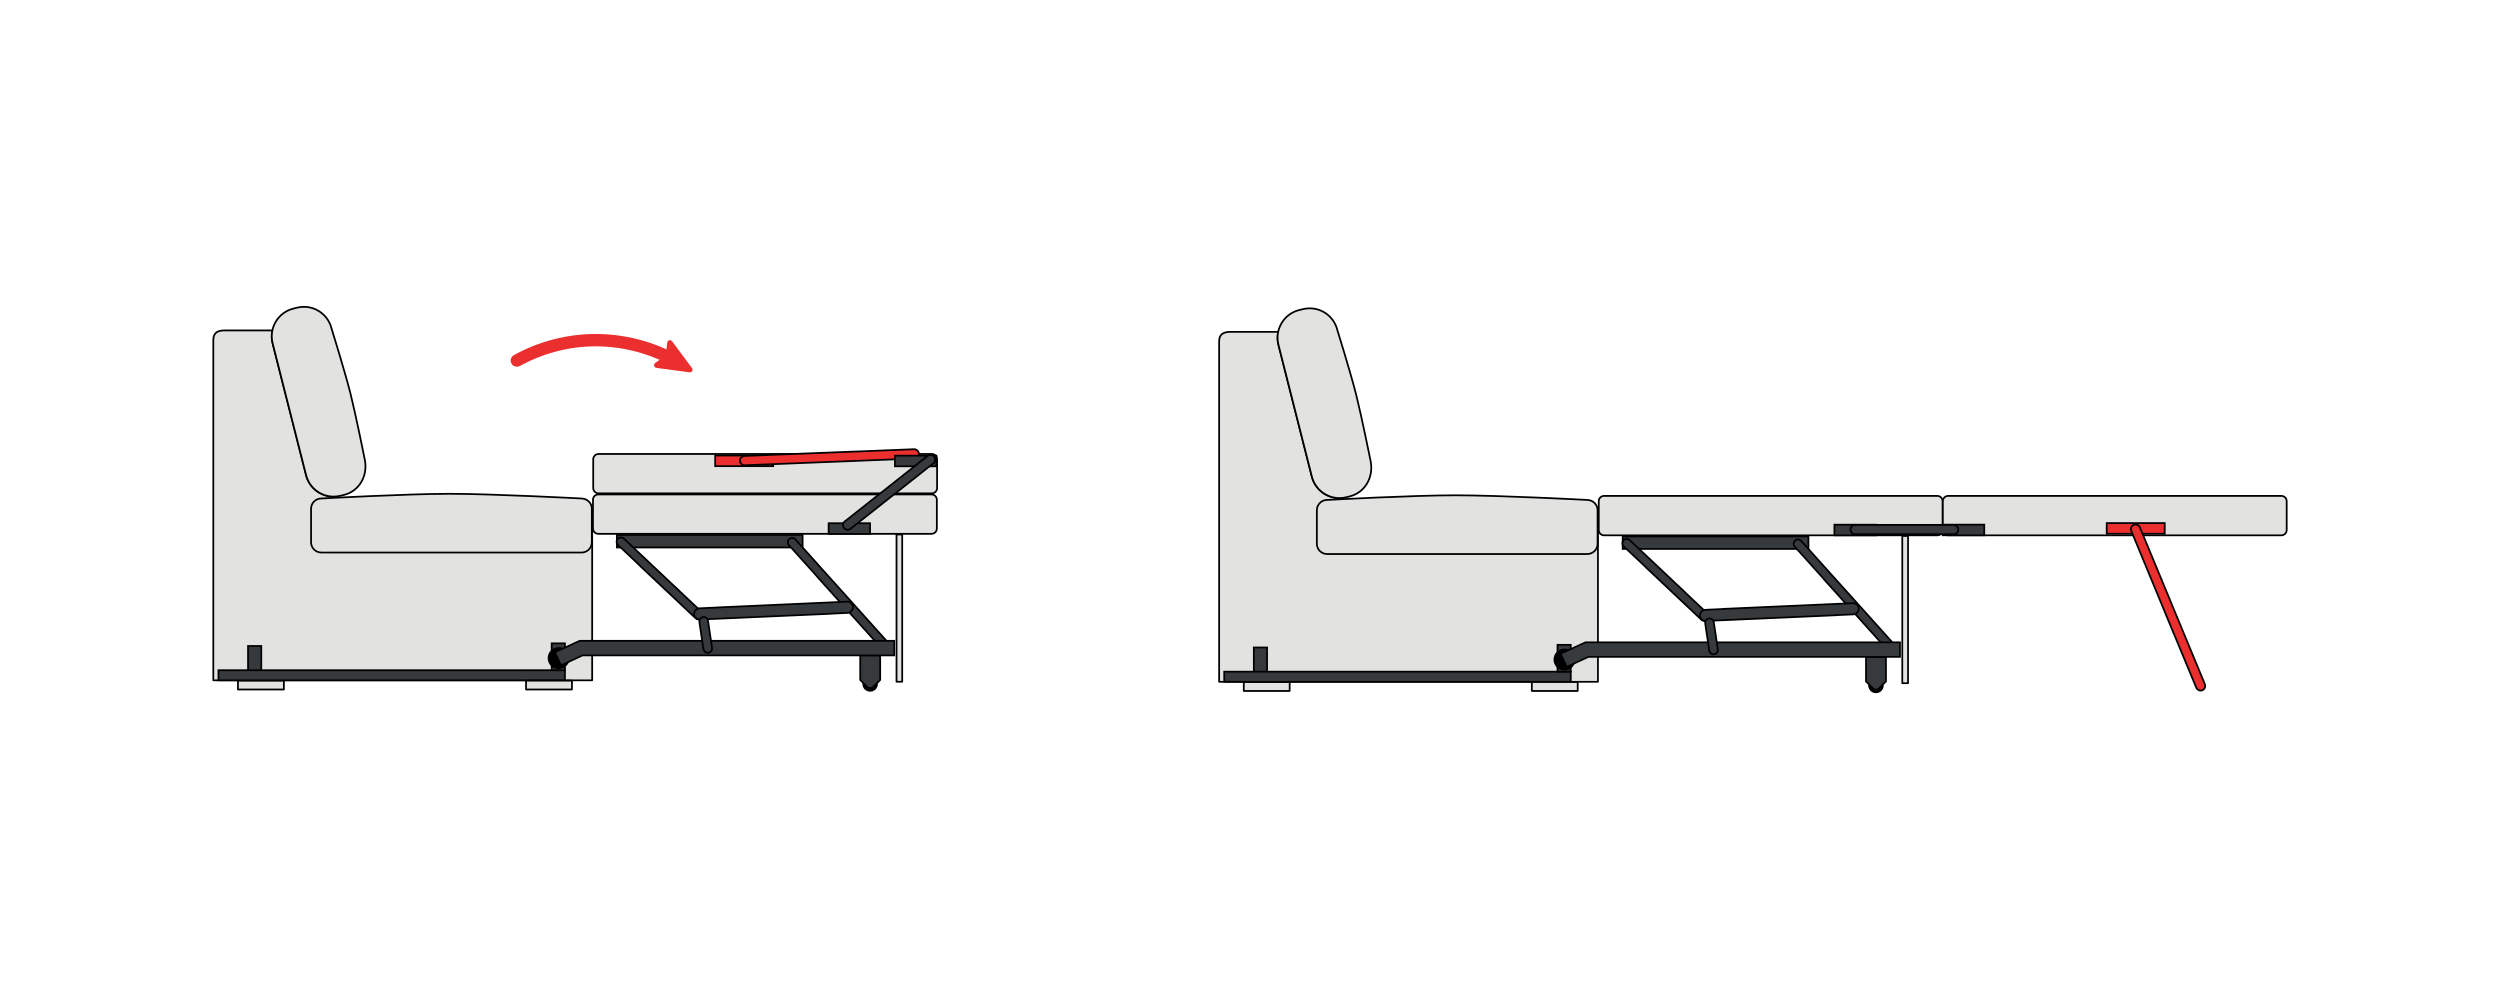 <?xml version="1.0" encoding="utf-8"?>
<!-- Generator: Adobe Illustrator 16.0.0, SVG Export Plug-In . SVG Version: 6.00 Build 0)  -->
<!DOCTYPE svg PUBLIC "-//W3C//DTD SVG 1.1//EN" "http://www.w3.org/Graphics/SVG/1.1/DTD/svg11.dtd">
<svg version="1.1"
	 id="svg2" xmlns:cc="http://creativecommons.org/ns#" xmlns:rdf="http://www.w3.org/1999/02/22-rdf-syntax-ns#" xmlns:inkscape="http://www.inkscape.org/namespaces/inkscape" xmlns:dc="http://purl.org/dc/elements/1.1/" xmlns:svg="http://www.w3.org/2000/svg" xmlns:sodipodi="http://sodipodi.sourceforge.net/DTD/sodipodi-0.dtd" inkscape:version="0.48.5 r10040" sodipodi:docname="FINAL IZOMETRIA_1.svg"
	 xmlns="http://www.w3.org/2000/svg" xmlns:xlink="http://www.w3.org/1999/xlink" x="0px" y="0px" width="1417.323px"
	 height="566.93px" viewBox="3214.131 1708.429 1417.323 566.93" enable-background="new 3214.131 1708.429 1417.323 566.93"
	 xml:space="preserve">
<g>
	<g>
		<path fill="#E2E2E0" d="M3911.217,1896.574c-6.148,0.255-5.836,4.023-5.922,5.894v192.504h214.758v-85.003v-10.711h-142.785
			l-2.408-8.472c-7.734,0.623-15.045-4.392-17.029-12.184l-18.928-74.689c-0.652-2.493-0.625-4.987-0.143-7.339H3911.217
			L3911.217,1896.574z"/>
		<path d="M4120.053,2095.472h-214.758c-0.276,0-0.5-0.224-0.5-0.5v-192.504l0.014-0.401c0.061-2.004,0.173-5.734,6.388-5.992
			h27.563c0.15,0,0.293,0.067,0.388,0.184c0.095,0.117,0.133,0.27,0.103,0.417c-0.503,2.451-0.457,4.844,0.136,7.111l18.929,74.693
			c1.882,7.387,8.841,12.423,16.505,11.809c0.253-0.024,0.456,0.134,0.521,0.361l2.306,8.108h142.407c0.276,0,0.5,0.224,0.5,0.5
			v95.714C4120.553,2095.248,4120.33,2095.472,4120.053,2095.472z M3905.795,2094.472h213.758v-94.714h-142.285
			c-0.224,0-0.42-0.148-0.48-0.363l-2.298-8.082c-7.996,0.45-15.177-4.861-17.144-12.587l-18.928-74.689
			c-0.583-2.229-0.671-4.568-0.261-6.962h-26.94c-5.264,0.219-5.351,3.109-5.408,5.022l-0.015,0.394L3905.795,2094.472z"/>
	</g>
	<g>
		<path fill="#E2E2E0" d="M3966.5,1991.863c0,0,47.973-2.635,72.598-2.635c24.596-0.028,74.949,2.635,74.949,2.635
			c3.23,0.142,5.809,2.607,5.809,5.837v19.013c0,3.202-2.578,5.809-5.809,5.809H3966.5c-3.201,0-5.809-2.606-5.809-5.809v-19.013
			C3960.692,1994.47,3963.299,1991.863,3966.5,1991.863L3966.5,1991.863z"/>
		<path d="M4114.047,2023.021H3966.5c-3.479,0-6.309-2.83-6.309-6.309v-19.013c0-3.494,2.83-6.337,6.309-6.337
			c0.452-0.025,48.24-2.635,72.598-2.635h0.392c24.464,0,74.086,2.609,74.584,2.636c3.579,0.156,6.282,2.881,6.282,6.336v19.013
			C4120.356,2020.191,4117.526,2023.021,4114.047,2023.021z M4039.49,1989.728h-0.391c-24.331,0-72.092,2.607-72.571,2.634
			c-2.954,0.001-5.336,2.396-5.336,5.338v19.013c0,2.927,2.382,5.309,5.309,5.309h147.547c2.927,0,5.309-2.382,5.309-5.309v-19.013
			c0-2.909-2.292-5.204-5.33-5.338C4113.523,1992.335,4063.927,1989.728,4039.49,1989.728z"/>
	</g>
	<g>
		<rect x="3919.266" y="2095.114" fill="#E2E2E0" width="26.012" height="5.043"/>
		<path d="M3945.278,2100.656h-26.012c-0.276,0-0.5-0.224-0.5-0.5v-5.043c0-0.276,0.224-0.5,0.5-0.5h26.012
			c0.276,0,0.5,0.224,0.5,0.5v5.043C3945.778,2100.433,3945.554,2100.656,3945.278,2100.656z M3919.766,2099.656h25.012v-4.043
			h-25.012V2099.656z"/>
	</g>
	<g>
		<path fill="#E2E2E0" d="M3950.633,1884.221l1.982-0.481c8.699-2.21,17.484,3.003,19.666,11.702c0,0,7.65,24.537,10.768,37.032
			c3.117,12.468,8.189,37.656,8.189,37.656c1.615,8.813-3.031,17.454-11.73,19.664l-1.984,0.511
			c-8.699,2.21-17.455-3.032-19.666-11.73l-18.928-74.689C3936.719,1895.214,3941.934,1886.431,3950.633,1884.221L3950.633,1884.221
			z"/>
		<path d="M3973.507,1991.311c-7.612,0-14.246-5.187-16.134-12.613l-18.928-74.689c-1.103-4.324-0.458-8.812,1.814-12.634
			c2.274-3.824,5.915-6.536,10.25-7.638l1.987-0.483c1.36-0.345,2.759-0.521,4.151-0.521c7.631,0,14.259,5.176,16.118,12.587
			c0.068,0.219,7.683,24.667,10.768,37.033c3.084,12.336,8.144,37.427,8.194,37.679c1.716,9.358-3.486,18.06-12.098,20.247
			l-1.982,0.511C3976.287,1991.135,3974.894,1991.311,3973.507,1991.311z M3956.649,1883.733c-1.31,0-2.625,0.165-3.91,0.491
			l-1.987,0.483c-4.071,1.034-7.493,3.584-9.631,7.179c-2.137,3.592-2.742,7.81-1.706,11.875l18.928,74.69
			c1.775,6.982,8.011,11.859,15.165,11.859c1.304,0,2.613-0.165,3.894-0.49l1.982-0.511c8.097-2.057,12.981-10.264,11.363-19.09
			c-0.049-0.243-5.104-25.311-8.183-37.625c-3.078-12.338-10.683-36.759-10.76-37.005
			C3970.05,1888.597,3963.821,1883.733,3956.649,1883.733z"/>
	</g>
	<g>
		<rect x="3924.961" y="2075.506" fill="#373A3C" width="7.508" height="15.244"/>
		<path d="M3932.969,2091.25h-8.508v-16.244h8.508V2091.25z M3925.461,2090.25h6.508v-14.244h-6.508V2090.25z"/>
	</g>
	<g>
		<rect x="3908.186" y="2089.22" fill="#373A3C" width="196.453" height="5.752"/>
		<path d="M4105.139,2095.472h-197.453v-6.752h197.453V2095.472z M3908.686,2094.472h195.453v-4.752h-195.453V2094.472z"/>
	</g>
	<g>
		<rect x="4082.565" y="2095.114" fill="#E2E2E0" width="26.014" height="5.043"/>
		<path d="M4108.579,2100.656h-26.014c-0.276,0-0.5-0.224-0.5-0.5v-5.043c0-0.276,0.224-0.5,0.5-0.5h26.014
			c0.276,0,0.5,0.224,0.5,0.5v5.043C4109.079,2100.433,4108.855,2100.656,4108.579,2100.656z M4083.065,2099.656h25.014v-4.043
			h-25.014V2099.656z"/>
	</g>
	<g>
		<rect x="4097.129" y="2074.004" fill="#373A3C" width="7.51" height="15.216"/>
		<path d="M4105.139,2089.72h-8.51v-16.216h8.51V2089.72z M4097.629,2088.72h6.51v-14.216h-6.51V2088.72z"/>
	</g>
	<g>
		<g>
			<path d="M4106.168,2082.164c0.086,2.805-2.068,5.157-4.873,5.271s-5.156-2.068-5.27-4.874c-0.113-2.776,2.068-5.156,4.844-5.27
				C4103.676,2077.178,4106.055,2079.36,4106.168,2082.164L4106.168,2082.164z"/>
		</g>
		<g>
			<path d="M4101.086,2088.586c-3.346,0-6.072-2.626-6.207-5.979c-0.068-1.648,0.514-3.23,1.639-4.456
				c1.127-1.227,2.656-1.938,4.305-2.006c3.512-0.145,6.354,2.537,6.492,5.974c0.105,3.432-2.574,6.326-5.973,6.463
				C4101.256,2088.585,4101.172,2088.586,4101.086,2088.586z M4101.079,2078.435l-0.162,0.003c-1.035,0.042-1.996,0.492-2.707,1.266
				c-0.711,0.774-1.08,1.772-1.037,2.811c0.086,2.118,1.805,3.777,3.914,3.777l0.164-0.003c2.182-0.088,3.838-1.885,3.771-4.089
				C4104.936,2080.093,4103.206,2078.435,4101.079,2078.435z"/>
		</g>
	</g>
	<g>
		<path fill="#E2E2E0" d="M4123.54,1989.568h188.916c1.672,0,3.004,1.36,3.004,3.032v16.292c0,1.672-1.332,3.032-3.004,3.032
			H4123.54c-1.672,0-3.031-1.36-3.031-3.032V1992.6C4120.508,1990.928,4121.868,1989.568,4123.54,1989.568L4123.54,1989.568z"/>
		<path d="M4312.456,2012.424H4123.54c-1.947,0-3.531-1.585-3.531-3.532V1992.6c0-1.947,1.584-3.532,3.531-3.532h188.916
			c1.932,0,3.504,1.585,3.504,3.532v16.292C4315.959,2010.839,4314.387,2012.424,4312.456,2012.424z M4123.54,1990.068
			c-1.396,0-2.531,1.136-2.531,2.532v16.292c0,1.396,1.136,2.532,2.531,2.532h188.916c1.381,0,2.504-1.136,2.504-2.532V1992.6
			c0-1.396-1.123-2.532-2.504-2.532H4123.54z"/>
	</g>
	<g>
		<g>
			<path d="M4280.577,2097.012c0,1.614-1.303,2.918-2.918,2.918c-1.586,0-2.891-1.304-2.891-2.918c0-1.587,1.305-2.891,2.891-2.891
				C4279.274,2094.121,4280.577,2095.425,4280.577,2097.012L4280.577,2097.012z"/>
		</g>
		<g>
			<path d="M4277.659,2101.404c-2.406,0-4.363-1.97-4.363-4.392c0-2.406,1.957-4.364,4.363-4.364c2.422,0,4.393,1.958,4.393,4.364
				C4282.051,2099.434,4280.081,2101.404,4277.659,2101.404z M4277.659,2095.595c-0.768,0-1.416,0.648-1.416,1.417
				c0,0.797,0.635,1.444,1.416,1.444c0.797,0,1.445-0.647,1.445-1.444C4279.104,2096.231,4278.456,2095.595,4277.659,2095.595z"/>
		</g>
	</g>
	<g>
		<polygon fill="#373A3C" points="4272.02,2080.832 4272.02,2088.766 4272.02,2094.744 4276.583,2099.307 4277.715,2099.307 
			4278.792,2099.307 4283.327,2094.744 4283.327,2088.766 4283.327,2080.832 4272.02,2080.832 		"/>
		<path d="M4278.792,2099.807h-2.209c-0.133,0-0.26-0.053-0.354-0.146l-4.563-4.563c-0.094-0.094-0.146-0.221-0.146-0.354v-13.912
			c0-0.276,0.224-0.5,0.5-0.5h11.307c0.276,0,0.5,0.224,0.5,0.5v13.912c0,0.132-0.053,0.259-0.146,0.353l-4.535,4.563
			C4279.052,2099.754,4278.924,2099.807,4278.792,2099.807z M4276.79,2098.807h1.794l4.243-4.269v-13.206h-10.307v13.205
			L4276.79,2098.807z"/>
	</g>
	<g>
		<rect x="4292.592" y="2012.292" fill="#E2E2E0" width="3.258" height="83.473"/>
		<path d="M4295.85,2096.265h-3.258c-0.276,0-0.5-0.224-0.5-0.5v-83.473c0-0.276,0.224-0.5,0.5-0.5h3.258c0.276,0,0.5,0.224,0.5,0.5
			v83.473C4296.35,2096.041,4296.126,2096.265,4295.85,2096.265z M4293.092,2095.265h2.258v-82.473h-2.258V2095.265z"/>
	</g>
	<g>
		<rect x="4134.081" y="2012.575" fill="#373A3C" width="105.297" height="7.055"/>
		<path d="M4239.877,2020.13h-106.297v-8.055h106.297V2020.13z M4134.581,2019.13h104.297v-6.055h-104.297V2019.13z"/>
	</g>
	<g>
		<path fill="#373A3C" d="M4233.057,2014.276c-0.877,0.113-1.643,0.765-1.955,1.615c-0.283,0.85-0.057,1.842,0.539,2.465
			l15.924,17.709c0.057,0.085,0.113,0.17,0.172,0.255c0.027,0.057,0.084,0.113,0.113,0.17l21.932,24.367l16.236,18.05
			c0.879,0.878,2.438,0.906,3.371,0.084c0.908-0.821,1.049-2.38,0.283-3.343l-15.953-17.794l-0.057-0.028
			c-0.057-0.113-0.141-0.198-0.227-0.283l-21.932-24.368l-16.209-18.077c-0.453-0.51-1.076-0.793-1.756-0.821
			C4233.397,2014.247,4233.227,2014.247,4233.057,2014.276L4233.057,2014.276z"/>
		<path d="M4287.745,2080.087L4287.745,2080.087c-0.796,0-1.554-0.302-2.08-0.827l-38.187-42.436
			c-0.028-0.032-0.053-0.067-0.072-0.105c-0.053-0.067-0.092-0.126-0.119-0.183l-0.138-0.194l-15.88-17.652
			c-0.718-0.75-0.979-1.942-0.642-2.957c0.388-1.056,1.314-1.817,2.365-1.953c0.196-0.031,0.448-0.033,0.645,0.006
			c0.747,0.025,1.496,0.376,2.032,0.979l16.207,18.075l21.932,24.367c0.056,0.056,0.144,0.142,0.224,0.261
			c0.024,0.019,0.046,0.036,0.06,0.052l15.953,17.794c0.951,1.195,0.796,3.038-0.32,4.048
			C4289.192,2079.83,4288.49,2080.087,4287.745,2080.087z M4248.242,2036.177l38.148,42.396c0.321,0.319,0.821,0.515,1.354,0.515
			l0,0c0.502,0,0.969-0.168,1.314-0.472c0.708-0.641,0.816-1.909,0.222-2.656l-15.892-17.725c-0.072-0.054-0.142-0.122-0.174-0.186
			c-0.02-0.04-0.066-0.088-0.131-0.151l-21.952-24.389l-16.209-18.078c-0.356-0.4-0.854-0.633-1.404-0.655
			c-0.259-0.039-0.274-0.025-0.38-0.007c-0.693,0.09-1.316,0.609-1.567,1.295c-0.216,0.646-0.041,1.453,0.431,1.946l15.935,17.721
			l0.211,0.305C4248.156,2036.046,4248.203,2036.117,4248.242,2036.177z"/>
	</g>
	<g>
		<path fill="#373A3C" d="M4136.319,2013.963v0.058c-0.17-0.028-0.34-0.028-0.51,0c-0.85,0.198-1.588,0.906-1.814,1.784
			c-0.227,0.851,0.086,1.842,0.738,2.438l12.58,11.844h-0.084l5.014,4.703l0.172,0.142l8.641,8.188l1.389,1.275l16.266,15.386
			c0.936,0.878,2.607,0.85,3.484-0.085c0.908-0.936,0.852-2.607-0.084-3.485l-12.553-11.815h0.084l-5.129-4.816
			c-0.027-0.029-0.057-0.057-0.084-0.086l-8.672-8.16l-1.33-1.246l-16.322-15.414
			C4137.622,2014.219,4136.971,2013.963,4136.319,2013.963L4136.319,2013.963z"/>
		<path d="M4180.414,2060.918c-0.777,0-1.522-0.281-2.046-0.773l-31.48-29.694c-0.061-0.057-0.105-0.126-0.131-0.202l-12.366-11.642
			c-0.796-0.728-1.151-1.906-0.879-2.931c0.268-1.037,1.146-1.9,2.185-2.143c0.179-0.031,0.309-0.039,0.45-0.032
			c0.054-0.024,0.112-0.038,0.173-0.038c0.78,0,1.556,0.308,2.128,0.845l26.324,24.82l-0.259,0.45l0.343-0.364l5.128,4.816
			c0.062,0.057,0.105,0.126,0.131,0.202l12.339,11.613c0.547,0.514,0.872,1.273,0.891,2.084c0.019,0.807-0.27,1.577-0.791,2.114
			C4182.034,2060.597,4181.251,2060.918,4180.414,2060.918z M4147.786,2029.922l4.947,4.623l26.32,24.872
			c0.702,0.66,2.126,0.631,2.776-0.063c0.341-0.353,0.526-0.86,0.514-1.4c-0.013-0.544-0.223-1.047-0.575-1.379l-12.554-11.815
			c-0.061-0.057-0.104-0.126-0.13-0.201l-4.914-4.615l0.258-0.45l-0.343,0.364l-26.325-24.821c-0.344-0.323-0.799-0.524-1.267-0.564
			c-0.082,0.038-0.171,0.057-0.257,0.043c-0.115-0.02-0.23-0.02-0.346,0c-0.653,0.153-1.234,0.726-1.412,1.416
			c-0.178,0.666,0.065,1.464,0.591,1.943l12.586,11.849C4147.716,2029.779,4147.759,2029.848,4147.786,2029.922z"/>
	</g>
	<g>
		<path fill="#373A3C" d="M4264.596,2050.373l-73.617,3.259c-0.199,0-0.396,0.028-0.623,0.085l-9.238,0.425
			c-1.756-0.057-3.344,1.559-3.287,3.315c0.086,1.756,1.842,3.229,3.57,3.003l73.59-3.229c0.227,0,0.424-0.029,0.65-0.086
			c0.029,0,0.029,0,0.029,0l9.209-0.396c1.672-0.085,3.117-1.672,3.031-3.344
			C4267.827,2051.734,4266.268,2050.288,4264.596,2050.373L4264.596,2050.373z"/>
		<path d="M4181.045,2060.984c-1.888,0-3.623-1.637-3.714-3.502c-0.031-0.969,0.361-1.944,1.078-2.684
			c0.712-0.735,1.666-1.157,2.618-1.157c0.006,0,0.101,0.001,0.106,0.001l9.198-0.424c0.175-0.054,0.411-0.086,0.646-0.086
			l73.758-3.263c1.896,0,3.577,1.607,3.673,3.51c0.048,0.928-0.312,1.886-0.985,2.629c-0.673,0.74-1.591,1.192-2.52,1.239
			l-9.213,0.397c-0.209,0.055-0.446,0.086-0.701,0.086l-73.568,3.229C4181.326,2060.974,4181.185,2060.984,4181.045,2060.984z
			 M4181.028,2054.641c-0.683,0-1.375,0.311-1.899,0.853c-0.529,0.547-0.82,1.257-0.798,1.948c0.068,1.42,1.542,2.705,3.005,2.522
			l73.634-3.232c0.195-0.001,0.349-0.021,0.551-0.072c0.039-0.01,0.08-0.015,0.121-0.015l9.217-0.396
			c0.663-0.033,1.33-0.366,1.826-0.913s0.762-1.241,0.728-1.905c-0.069-1.364-1.318-2.561-2.675-2.561l-0.115,0.003l-73.62,3.26
			c-0.176,0-0.33,0.021-0.524,0.07l-9.337,0.438C4181.145,2054.655,4181.036,2054.64,4181.028,2054.641z"/>
	</g>
	<g>
		<polygon fill="#373A3C" points="4112.856,2072.587 4112.036,2072.955 4098.887,2079.047 4102.372,2086.499 4114.614,2080.832 
			4291.288,2080.832 4291.288,2072.587 4113.764,2072.587 4112.856,2072.587 		"/>
		<path d="M4102.129,2087.162l-3.907-8.358l14.634-6.717h178.932v9.245h-177.063L4102.129,2087.162z M4099.552,2079.29l3.062,6.546
			l12-5.504h176.174v-7.245h-177.824l-0.723,0.324L4099.552,2079.29z"/>
	</g>
	<g>
		<path fill="#373A3C" d="M4183.356,2059.043c-1.445-0.057-2.748,1.445-2.492,2.862l2.295,15.357
			c0.17,1.274,1.502,2.295,2.777,2.097c1.273-0.17,2.266-1.502,2.096-2.777l-2.295-15.385
			C4185.594,2060.035,4184.518,2059.072,4183.356,2059.043L4183.356,2059.043z"/>
		<path d="M4185.614,2079.884c-1.439,0-2.763-1.146-2.95-2.555l-2.294-15.35c-0.143-0.788,0.105-1.646,0.683-2.337
			c0.585-0.7,1.396-1.102,2.225-1.102c1.5,0.036,2.785,1.2,2.956,2.596l2.293,15.371c0.207,1.552-0.996,3.144-2.523,3.348
			C4185.88,2079.874,4185.747,2079.884,4185.614,2079.884z M4183.339,2059.543c-0.589,0-1.132,0.277-1.52,0.741
			c-0.381,0.456-0.555,1.029-0.464,1.532l2.297,15.372c0.133,0.988,1.218,1.828,2.206,1.677c1.002-0.134,1.812-1.21,1.677-2.217
			l-2.293-15.377c-0.113-0.921-0.982-1.706-1.899-1.729C4183.342,2059.543,4183.34,2059.543,4183.339,2059.543z"/>
	</g>
	<g>
		<path fill="#E2E2E0" d="M4318.604,1989.568h188.889c1.672,0,3.031,1.36,3.031,3.032v16.292c0,1.672-1.359,3.032-3.031,3.032
			h-188.889c-1.699,0-3.031-1.36-3.031-3.032V1992.6C4315.573,1990.928,4316.905,1989.568,4318.604,1989.568L4318.604,1989.568z"/>
		<path d="M4507.493,2012.424h-188.889c-1.947,0-3.531-1.585-3.531-3.532V1992.6c0-1.947,1.584-3.532,3.531-3.532h188.889
			c1.947,0,3.531,1.585,3.531,3.532v16.292C4511.024,2010.839,4509.44,2012.424,4507.493,2012.424z M4318.604,1990.068
			c-1.419,0-2.531,1.112-2.531,2.532v16.292c0,1.42,1.112,2.532,2.531,2.532h188.889c1.396,0,2.531-1.136,2.531-2.532V1992.6
			c0-1.396-1.136-2.532-2.531-2.532H4318.604z"/>
	</g>
	<g>
		<rect x="4315.573" y="2005.86" fill="#373A3C" width="23.49" height="6.035"/>
		<path d="M4339.563,2012.395h-24.49v-7.035h24.49V2012.395z M4316.073,2011.395h22.49v-5.035h-22.49V2011.395z"/>
	</g>
	<g>
		<rect x="4254.112" y="2005.889" fill="#373A3C" width="23.49" height="6.035"/>
		<path d="M4278.102,2012.424h-24.49v-7.035h24.49V2012.424z M4254.612,2011.424h22.49v-5.035h-22.49V2011.424z"/>
	</g>
	<g>
		<path fill="#373A3C" d="M4265.446,2006.002c-1.246,0.084-2.295,1.416-2.238,2.805c0.084,1.389,1.246,2.578,2.494,2.493h56.246
			c1.246,0.028,2.381-1.247,2.381-2.635c0-1.417-1.135-2.663-2.381-2.663h-56.246
			C4265.616,2006.002,4265.532,2006.002,4265.446,2006.002L4265.446,2006.002z"/>
		<path d="M4265.576,2011.804c-1.457,0-2.77-1.358-2.867-2.967c-0.068-1.679,1.195-3.232,2.704-3.334l0.289-0.001h56.246
			c1.534,0,2.881,1.479,2.881,3.163c0,0.776-0.304,1.564-0.834,2.164c-0.547,0.617-1.278,0.971-2.006,0.971l0,0h-56.287
			C4265.682,2011.803,4265.628,2011.804,4265.576,2011.804z M4265.446,2006.502c-0.94,0.064-1.785,1.154-1.738,2.284
			c0.064,1.07,0.938,2.018,1.868,2.018l0.092-0.003l56.28-0.001c0.001,0,0.001,0,0.002,0c0.481,0,0.939-0.231,1.296-0.634
			c0.37-0.419,0.583-0.966,0.583-1.501c0-1.132-0.896-2.163-1.881-2.163H4265.446z"/>
	</g>
	<g>
		<rect x="4408.487" y="2004.982" fill="#EB2E2E" width="32.896" height="6.035"/>
		<path d="M4441.883,2011.517h-33.896v-7.035h33.896V2011.517z M4408.987,2010.517h31.896v-5.035h-31.896V2010.517z"/>
	</g>
	<g>
		<path fill="#EB2E2E" d="M4424.95,2005.746c-0.908-0.028-1.842,0.454-2.324,1.219c-0.51,0.765-0.566,1.813-0.143,2.635
			l12.186,29.411c0.057,0.142,0.084,0.255,0.141,0.34l11.986,28.986c0.029,0.057,0.057,0.142,0.113,0.198
			c0,0.028,0.029,0.057,0.029,0.085l12.24,29.468c0.426,1.417,2.182,2.238,3.543,1.672c1.359-0.566,2.012-2.352,1.332-3.655
			l-12.299-29.666c0-0.028-0.027-0.057-0.027-0.057v-0.085l-12.016-28.93c0-0.057-0.027-0.085-0.027-0.113l-0.057-0.142
			c0,0,0-0.028-0.029-0.028l-12.24-29.524c-0.029-0.085-0.057-0.17-0.113-0.255c-0.396-0.878-1.332-1.502-2.295-1.53V2005.746z"/>
		<path d="M4461.794,2100.441c-1.409,0-2.711-0.929-3.095-2.209l-12.239-29.459c-0.048-0.069-0.077-0.136-0.098-0.182
			l-12.016-29.049c-0.026-0.022-0.066-0.135-0.102-0.233l-0.041-0.112l-12.184-29.405c-0.492-0.95-0.425-2.183,0.188-3.104
			c0.55-0.872,1.599-1.442,2.664-1.442h0.5l0.011,0.072c0.998,0.175,1.896,0.854,2.316,1.781c0.049,0.063,0.093,0.189,0.125,0.283
			l12.106,29.202h0.166l0.086,0.594c0.005,0.018,0.01,0.037,0.015,0.059l12.028,29.031c0.002,0.007,0.005,0.014,0.007,0.021
			l12.281,29.625c0.369,0.703,0.415,1.614,0.108,2.46c-0.308,0.851-0.931,1.523-1.71,1.849
			C4462.564,2100.367,4462.187,2100.441,4461.794,2100.441z M4447.424,2068.488l12.216,29.409c0.273,0.9,1.192,1.544,2.154,1.544
			c0.261,0,0.508-0.048,0.734-0.143c0.521-0.217,0.942-0.678,1.155-1.266c0.211-0.583,0.185-1.201-0.074-1.696l-12.302-29.668
			l-0.081-0.084v-0.188l-24.331-58.646c-0.037-0.105-0.051-0.145-0.067-0.169c-0.358-0.776-1.12-1.285-1.894-1.308l-0.303-0.009
			c-0.663,0.086-1.26,0.453-1.584,0.966c-0.416,0.624-0.462,1.479-0.121,2.139l12.261,29.604c0.014,0.039,0.023,0.075,0.04,0.104
			l12.029,29.067l0.146,0.146L4447.424,2068.488z"/>
	</g>
	<g>
		<path fill="#E2E2E0" d="M3340.985,1895.753c-6.121,0.227-5.838,4.023-5.922,5.865v192.503h214.787v-85.003v-10.682h-142.785
			l-2.41-8.501c-7.764,0.652-15.045-4.392-17.029-12.184l-18.957-74.689c-0.623-2.493-0.623-4.986-0.113-7.31H3340.985
			L3340.985,1895.753z"/>
		<path d="M3549.85,2094.621h-214.787c-0.276,0-0.5-0.224-0.5-0.5v-192.503l0.014-0.378c0.058-1.868,0.18-5.757,6.39-5.987h27.589
			c0.151,0,0.295,0.068,0.39,0.187s0.131,0.272,0.099,0.421c-0.515,2.346-0.478,4.729,0.11,7.081l18.956,74.688
			c1.887,7.407,8.85,12.438,16.503,11.809c0.254-0.014,0.458,0.133,0.523,0.361l2.307,8.138h142.407c0.276,0,0.5,0.224,0.5,0.5
			v95.685C3550.35,2094.398,3550.126,2094.621,3549.85,2094.621z M3335.563,2093.621h213.787v-94.685h-142.285
			c-0.224,0-0.42-0.148-0.481-0.363l-2.299-8.11c-8.001,0.475-15.171-4.843-17.144-12.588l-18.957-74.689
			c-0.575-2.303-0.655-4.631-0.239-6.933h-26.96c-5.259,0.195-5.349,3.098-5.409,5.019l-0.014,0.369L3335.563,2093.621z"/>
	</g>
	<g>
		<path fill="#E2E2E0" d="M3396.297,1991.041c0,0,47.973-2.635,72.568-2.663c24.623,0,74.977,2.663,74.977,2.663
			c3.23,0.113,5.809,2.578,5.809,5.809v19.012c0,3.23-2.578,5.809-5.809,5.809h-147.545c-3.23,0-5.811-2.578-5.811-5.809v-19.012
			C3390.487,1993.619,3393.067,1991.041,3396.297,1991.041L3396.297,1991.041z"/>
		<path d="M3543.842,2022.17h-147.545c-3.479,0-6.311-2.83-6.311-6.309v-19.012c0-3.479,2.831-6.309,6.311-6.309
			c0.452-0.025,48.24-2.635,72.567-2.663c24.355,0,74.5,2.637,75.004,2.664c3.578,0.125,6.282,2.837,6.282,6.308v19.012
			C3550.151,2019.34,3547.321,2022.17,3543.842,2022.17z M3468.866,1988.878c-24.301,0.028-72.062,2.636-72.541,2.662
			c-3.005,0.001-5.338,2.333-5.338,5.31v19.012c0,2.977,2.333,5.309,5.311,5.309h147.545c2.977,0,5.309-2.332,5.309-5.309v-19.012
			c0-2.92-2.29-5.202-5.326-5.309C3543.312,1991.514,3493.194,1988.878,3468.866,1988.878z"/>
	</g>
	<g>
		<rect x="3349.032" y="2094.291" fill="#E2E2E0" width="26.041" height="5.044"/>
		<path d="M3375.073,2099.835h-26.041c-0.276,0-0.5-0.224-0.5-0.5v-5.044c0-0.276,0.224-0.5,0.5-0.5h26.041
			c0.276,0,0.5,0.224,0.5,0.5v5.044C3375.573,2099.612,3375.349,2099.835,3375.073,2099.835z M3349.532,2098.835h25.041v-4.044
			h-25.041V2098.835z"/>
	</g>
	<g>
		<path fill="#E2E2E0" d="M3380.428,1883.399l1.984-0.51c8.699-2.21,17.455,3.032,19.664,11.702c0,0,7.623,24.538,10.768,37.033
			c3.117,12.495,8.162,37.685,8.162,37.685c1.643,8.812-3.004,17.454-11.703,19.664l-1.984,0.481
			c-8.699,2.21-17.482-3.003-19.664-11.702l-18.957-74.689C3366.516,1894.365,3371.729,1885.58,3380.428,1883.399L3380.428,1883.399
			z"/>
		<path d="M3403.286,1990.461c-7.63,0-14.257-5.176-16.116-12.587l-18.956-74.688c-1.089-4.341-0.436-8.835,1.84-12.654
			c2.278-3.825,5.92-6.531,10.253-7.618l1.982-0.509c1.361-0.346,2.755-0.521,4.142-0.521c7.61,0,14.243,5.175,16.131,12.585
			c0.069,0.22,7.656,24.669,10.769,37.034c3.084,12.364,8.116,37.456,8.167,37.708c1.744,9.354-3.446,18.057-12.07,20.247
			l-1.989,0.483C3406.077,1990.285,3404.678,1990.461,3403.286,1990.461z M3386.43,1882.883c-1.304,0-2.614,0.165-3.895,0.49
			l-1.983,0.51c-4.076,1.022-7.499,3.564-9.64,7.16c-2.14,3.591-2.754,7.816-1.729,11.897l18.956,74.688
			c1.748,6.968,7.976,11.832,15.146,11.832c1.31,0,2.625-0.165,3.91-0.491l1.989-0.483c8.102-2.058,12.975-10.264,11.33-19.086
			c-0.05-0.245-5.077-25.314-8.156-37.655c-3.104-12.338-10.684-36.761-10.76-37.006
			C3399.817,1887.748,3393.583,1882.883,3386.43,1882.883z"/>
	</g>
	<g>
		<rect x="3354.756" y="2074.656" fill="#373A3C" width="7.508" height="15.244"/>
		<path d="M3362.764,2090.4h-8.508v-16.244h8.508V2090.4z M3355.256,2089.4h6.508v-14.244h-6.508V2089.4z"/>
	</g>
	<g>
		<rect x="3337.981" y="2088.398" fill="#373A3C" width="196.426" height="5.724"/>
		<path d="M3534.907,2094.621h-197.426v-6.724h197.426V2094.621z M3338.481,2093.621h195.426v-4.724h-195.426V2093.621z"/>
	</g>
	<g>
		<rect x="3512.36" y="2094.291" fill="#E2E2E0" width="26.014" height="5.044"/>
		<path d="M3538.374,2099.835h-26.014c-0.276,0-0.5-0.224-0.5-0.5v-5.044c0-0.276,0.224-0.5,0.5-0.5h26.014
			c0.276,0,0.5,0.224,0.5,0.5v5.044C3538.874,2099.612,3538.65,2099.835,3538.374,2099.835z M3512.86,2098.835h25.014v-4.044
			h-25.014V2098.835z"/>
	</g>
	<g>
		<rect x="3526.897" y="2073.155" fill="#373A3C" width="7.51" height="15.243"/>
		<path d="M3534.907,2088.898h-8.51v-16.243h8.51V2088.898z M3527.397,2087.898h6.51v-14.243h-6.51V2087.898z"/>
	</g>
	<g>
		<g>
			<path d="M3535.936,2081.343c0.113,2.805-2.068,5.156-4.873,5.27c-2.777,0.113-5.158-2.068-5.271-4.873
				c-0.113-2.806,2.068-5.157,4.875-5.271C3533.471,2076.356,3535.823,2078.537,3535.936,2081.343L3535.936,2081.343z"/>
		</g>
		<g>
			<path d="M3530.856,2087.764c-3.348,0-6.074-2.626-6.211-5.979c-0.066-1.662,0.518-3.25,1.646-4.471
				c1.129-1.218,2.664-1.925,4.328-1.992c3.438-0.168,6.324,2.536,6.463,5.975c0.066,1.662-0.518,3.25-1.646,4.47
				c-1.127,1.218-2.664,1.925-4.328,1.992C3531.024,2087.763,3530.94,2087.764,3530.856,2087.764z M3530.875,2077.613l-0.164,0.003
				c-1.051,0.043-2.023,0.489-2.734,1.259c-0.713,0.769-1.082,1.77-1.039,2.818c0.084,2.083,1.842,3.776,3.918,3.776l0.16-0.003
				c1.053-0.043,2.023-0.489,2.734-1.259c0.713-0.769,1.08-1.77,1.039-2.818C3534.704,2079.272,3532.985,2077.613,3530.875,2077.613
				z"/>
		</g>
	</g>
	<g>
		<path fill="#E2E2E0" d="M3742.393,1988.123h-188.916c-1.672,0-3.033-1.332-3.033-3.004v-16.32c0-1.672,1.361-3.004,3.033-3.004
			h188.916c1.672,0,3.002,1.332,3.002,3.004v16.32C3745.395,1986.791,3744.065,1988.123,3742.393,1988.123L3742.393,1988.123z"/>
		<path d="M3742.393,1988.623h-188.916c-1.948,0-3.533-1.572-3.533-3.504v-16.32c0-1.932,1.585-3.504,3.533-3.504h188.916
			c1.964,0,3.502,1.539,3.502,3.504v16.32C3745.895,1987.084,3744.357,1988.623,3742.393,1988.623z M3553.477,1966.295
			c-1.396,0-2.533,1.123-2.533,2.504v16.32c0,1.381,1.137,2.504,2.533,2.504h188.916c1.403,0,2.502-1.1,2.502-2.504v-16.32
			c0-1.404-1.099-2.504-2.502-2.504H3553.477z"/>
	</g>
	<g>
		<rect x="3619.584" y="1966.674" fill="#EB2E2E" width="32.898" height="6.035"/>
		<path d="M3652.983,1973.209h-33.898v-7.035h33.898V1973.209z M3620.084,1972.209h31.898v-5.035h-31.898V1972.209z"/>
	</g>
	<g>
		<path fill="#EB2E2E" d="M3633.809,1968.543c-0.34,0.851-0.199,1.871,0.34,2.607c0.566,0.736,1.502,1.133,2.408,1.048l31.85-1.246
			c0.113,0,0.256-0.028,0.369-0.028l31.311-1.219c0.086,0,0.17,0,0.256-0.028c0.027,0,0.057,0,0.084,0l31.879-1.274
			c1.473,0.057,2.834-1.275,2.805-2.749c-0.057-1.474-1.529-2.72-2.975-2.55l-32.076,1.303c-0.029,0-0.057,0-0.113,0l-0.057-0.028
			l-31.313,1.247c-0.027,0-0.084,0-0.113,0h-0.141c0,0-0.029,0-0.057,0.028l-31.906,1.247c-0.113,0-0.199,0-0.285,0.028
			c-0.963,0.085-1.869,0.736-2.238,1.614H3633.809z"/>
		<path d="M3636.314,1972.71c-1,0-1.957-0.47-2.562-1.255c-0.649-0.887-0.807-2.099-0.407-3.098l0.125-0.314h0.056
			c0.496-0.874,1.44-1.501,2.455-1.607c0.137-0.035,0.26-0.035,0.379-0.035l63.638-2.527l0.065,0.033l32.052-1.303
			c0.07-0.01,0.179-0.016,0.287-0.016c1.646,0,3.146,1.424,3.208,3.046c0.016,0.824-0.326,1.65-0.939,2.275
			c-0.62,0.632-1.449,0.995-2.274,0.995l-0.11-0.002l-31.878,1.274c-0.125,0.028-0.235,0.028-0.321,0.028l-31.291,1.219
			c-0.06,0-0.104,0.006-0.149,0.011c-0.083,0.01-0.166,0.018-0.239,0.018l-31.83,1.246
			C3636.507,1972.705,3636.411,1972.71,3636.314,1972.71z M3634.186,1969.001c-0.152,0.625-0.02,1.326,0.366,1.854
			c0.441,0.573,1.207,0.918,1.958,0.845l31.877-1.248c0.06,0,0.104-0.006,0.149-0.011c0.083-0.01,0.166-0.018,0.239-0.018
			l31.291-1.219c0.056,0,0.105,0,0.12-0.004l0.155-0.024l31.953-1.274l0.101,0.002c0.559,0,1.127-0.254,1.561-0.695
			c0.426-0.435,0.664-0.998,0.653-1.546c-0.044-1.149-1.238-2.215-2.416-2.063l-32.366,1.306l-0.047-0.023l-63.401,2.518
			c-0.07,0-0.133,0-0.151,0.004l-0.109,0.022c-0.777,0.068-1.525,0.607-1.821,1.31L3634.186,1969.001z"/>
	</g>
	<g>
		<path fill="#E2E2E0" d="M3553.334,1988.746h188.889c1.67,0,3.031,1.332,3.031,3.003v16.321c0,1.671-1.361,3.003-3.031,3.003
			h-188.889c-1.672,0-3.031-1.332-3.031-3.003v-16.321C3550.303,1990.078,3551.663,1988.746,3553.334,1988.746L3553.334,1988.746z"
			/>
		<path d="M3742.223,2011.573h-188.889c-1.947,0-3.531-1.571-3.531-3.503v-16.321c0-1.932,1.584-3.503,3.531-3.503h188.889
			c1.947,0,3.531,1.571,3.531,3.503v16.321C3745.754,2010.002,3744.17,2011.573,3742.223,2011.573z M3553.334,1989.246
			c-1.396,0-2.531,1.123-2.531,2.503v16.321c0,1.38,1.136,2.503,2.531,2.503h188.889c1.396,0,2.531-1.123,2.531-2.503v-16.321
			c0-1.38-1.136-2.503-2.531-2.503H3553.334z"/>
	</g>
	<g>
		<rect x="3721.508" y="1966.759" fill="#373A3C" width="23.49" height="6.035"/>
		<path d="M3745.499,1973.294h-24.49v-7.035h24.49V1973.294z M3722.008,1972.294h22.49v-5.035h-22.49V1972.294z"/>
	</g>
	<g>
		<rect x="3683.907" y="2005.067" fill="#373A3C" width="23.49" height="6.035"/>
		<path d="M3707.897,2011.602h-24.49v-7.035h24.49V2011.602z M3684.407,2010.602h22.49v-5.035h-22.49V2010.602z"/>
	</g>
	<g>
		<path fill="#373A3C" d="M3692.776,2004.274c-0.963,0.878-0.992,2.606-0.086,3.627c0.908,1.048,2.607,1.218,3.6,0.34l47.094-37.231
			c1.049-0.794,1.219-2.55,0.369-3.655c-0.879-1.105-2.635-1.332-3.656-0.51l-47.094,37.23
			C3692.918,2004.131,3692.862,2004.189,3692.776,2004.274L3692.776,2004.274z"/>
		<path d="M3694.72,2009.305c-0.924,0-1.823-0.402-2.408-1.077c-1.098-1.236-1.041-3.259,0.127-4.323
			c0.104-0.104,0.179-0.174,0.284-0.244l47.063-37.209c0.481-0.387,1.124-0.602,1.808-0.602c1.003,0,1.957,0.446,2.551,1.192
			c0.513,0.668,0.737,1.548,0.62,2.421c-0.109,0.81-0.492,1.5-1.079,1.944l-47.085,37.226
			C3696.118,2009.06,3695.443,2009.305,3694.72,2009.305z M3741.593,1966.85c-0.456,0-0.876,0.136-1.184,0.384l-47.097,37.233
			c-0.084,0.058-0.119,0.097-0.171,0.148c-0.781,0.713-0.805,2.135-0.078,2.953c0.702,0.81,2.146,0.958,2.895,0.298l47.114-37.25
			c0.376-0.284,0.628-0.751,0.7-1.286c0.082-0.611-0.07-1.221-0.417-1.672C3742.961,1967.162,3742.284,1966.85,3741.593,1966.85z"/>
	</g>
	<g>
		<g>
			<path d="M3710.344,2096.19c0,1.587-1.303,2.891-2.891,2.891c-1.615,0-2.918-1.304-2.918-2.891c0-1.615,1.303-2.918,2.918-2.918
				C3709.042,2093.272,3710.344,2094.574,3710.344,2096.19L3710.344,2096.19z"/>
		</g>
		<g>
			<path d="M3707.454,2100.554c-2.422,0-4.393-1.958-4.393-4.364c0-2.422,1.971-4.392,4.393-4.392c2.406,0,4.363,1.97,4.363,4.392
				C3711.817,2098.596,3709.86,2100.554,3707.454,2100.554z M3707.454,2094.745c-0.797,0-1.445,0.647-1.445,1.444
				c0,0.781,0.648,1.417,1.445,1.417c0.768,0,1.416-0.648,1.416-1.417C3708.87,2095.393,3708.235,2094.745,3707.454,2094.745z"/>
		</g>
	</g>
	<g>
		<polygon fill="#373A3C" points="3701.815,2079.983 3701.815,2087.945 3701.815,2093.923 3706.377,2098.456 3707.483,2098.456 
			3708.559,2098.456 3713.122,2093.923 3713.122,2087.945 3713.122,2079.983 3701.815,2079.983 		"/>
		<path d="M3708.559,2098.956h-2.182c-0.132,0-0.259-0.052-0.353-0.146l-4.563-4.533c-0.095-0.094-0.147-0.222-0.147-0.354v-13.94
			c0-0.276,0.224-0.5,0.5-0.5h11.307c0.276,0,0.5,0.224,0.5,0.5v13.94c0,0.133-0.053,0.261-0.147,0.354l-4.563,4.533
			C3708.818,2098.905,3708.691,2098.956,3708.559,2098.956z M3706.583,2097.956h1.77l4.269-4.241v-13.232h-10.307v13.232
			L3706.583,2097.956z"/>
	</g>
	<g>
		<rect x="3722.387" y="2011.47" fill="#E2E2E0" width="3.23" height="83.444"/>
		<path d="M3725.618,2095.414h-3.23c-0.276,0-0.5-0.224-0.5-0.5v-83.444c0-0.276,0.224-0.5,0.5-0.5h3.23c0.276,0,0.5,0.224,0.5,0.5
			v83.444C3726.118,2095.191,3725.894,2095.414,3725.618,2095.414z M3722.887,2094.414h2.23v-82.444h-2.23V2094.414z"/>
	</g>
	<g>
		<rect x="3563.848" y="2011.725" fill="#373A3C" width="105.295" height="7.084"/>
		<path d="M3669.643,2019.309h-106.295v-8.084h106.295V2019.309z M3564.348,2018.309h104.295v-6.084h-104.295V2018.309z"/>
	</g>
	<g>
		<path fill="#373A3C" d="M3662.854,2013.425c-0.879,0.142-1.672,0.794-1.957,1.644c-0.283,0.822-0.084,1.813,0.539,2.465
			l15.896,17.681c0.057,0.085,0.113,0.17,0.17,0.255c0.057,0.057,0.086,0.113,0.143,0.17l21.902,24.368l16.266,18.077
			c0.879,0.85,2.438,0.906,3.344,0.085c0.936-0.85,1.076-2.408,0.313-3.372l-15.982-17.766l-0.027-0.057
			c-0.086-0.085-0.172-0.198-0.256-0.283l-21.932-24.367l-16.18-18.077c-0.453-0.481-1.105-0.794-1.758-0.822
			C3663.165,2013.425,3662.995,2013.425,3662.854,2013.425L3662.854,2013.425z"/>
		<path d="M3717.552,2079.254L3717.552,2079.254c-0.793,0-1.554-0.295-2.087-0.811l-38.192-42.471
			c-0.027-0.026-0.063-0.071-0.098-0.117c-0.023-0.022-0.07-0.082-0.089-0.109l-0.17-0.255l-15.853-17.624
			c-0.726-0.758-0.987-1.953-0.64-2.962c0.338-1.007,1.283-1.802,2.351-1.974l0.56-0.007c0.791,0.034,1.576,0.399,2.122,0.979
			l16.188,18.087l21.932,24.365c0.031,0.032,0.08,0.088,0.129,0.144c0.035,0.042,0.07,0.084,0.106,0.119
			c0.041,0.04,0.074,0.087,0.099,0.139l15.932,17.705c0.948,1.195,0.78,3.052-0.349,4.076
			C3718.984,2079,3718.295,2079.254,3717.552,2079.254z M3677.915,2035.182c0.003,0,0.03,0.034,0.058,0.07l38.213,42.497
			c0.621,0.602,1.96,0.663,2.636,0.05c0.74-0.672,0.86-1.93,0.257-2.691l-15.963-17.742c-0.027-0.03-0.052-0.064-0.07-0.102
			c-0.033-0.035-0.065-0.073-0.098-0.11c-0.033-0.039-0.066-0.077-0.099-0.11l-21.948-24.384l-16.18-18.079
			c-0.363-0.385-0.893-0.634-1.407-0.655h-0.459c-0.631,0.108-1.259,0.634-1.483,1.303c-0.229,0.667-0.058,1.453,0.427,1.96
			l15.907,17.692l0.214,0.312C3677.915,2035.185,3677.914,2035.182,3677.915,2035.182z"/>
	</g>
	<g>
		<path fill="#373A3C" d="M3566.114,2013.142v0.028c-0.17,0-0.34,0-0.51,0c-0.879,0.198-1.615,0.936-1.813,1.785
			c-0.229,0.879,0.057,1.842,0.736,2.437l12.553,11.872h-0.086l5.016,4.676l0.17,0.17l8.672,8.16l1.359,1.275l16.293,15.385
			c0.936,0.879,2.607,0.851,3.486-0.085c0.877-0.935,0.85-2.578-0.086-3.485l-12.553-11.814h0.086l-5.158-4.789
			c-0.027-0.028-0.057-0.057-0.084-0.085l-8.643-8.16l-1.332-1.247l-16.322-15.414
			C3567.418,2013.397,3566.766,2013.114,3566.114,2013.142L3566.114,2013.142z"/>
		<path d="M3610.208,2060.069c-0.777,0-1.522-0.282-2.047-0.774l-31.508-29.664c-0.063-0.059-0.107-0.13-0.134-0.208l-12.336-11.667
			c-0.805-0.704-1.154-1.857-0.877-2.926c0.241-1.039,1.121-1.906,2.187-2.146c0.036-0.009,0.073-0.013,0.11-0.013h0.351
			c0.043-0.016,0.09-0.025,0.138-0.028c0.007,0,0.104-0.002,0.111-0.002c0.726,0,1.468,0.309,2.038,0.847l26.297,24.821
			l-0.259,0.448l0.34-0.366l5.158,4.789c0.063,0.058,0.107,0.129,0.134,0.206l12.336,11.61c1.13,1.096,1.178,3.052,0.107,4.191
			C3611.829,2059.747,3611.046,2060.069,3610.208,2060.069z M3577.553,2029.101l4.98,4.655l26.314,24.811
			c0.702,0.659,2.125,0.632,2.778-0.064c0.698-0.744,0.665-2.071-0.069-2.783l-12.548-11.81c-0.06-0.057-0.104-0.126-0.13-0.2
			l-4.939-4.587c-0.001-0.001-0.086-0.087-0.087-0.088l-26.298-24.821c-0.367-0.347-0.831-0.553-1.282-0.571
			c-0.05,0.019-0.104,0.028-0.159,0.028h-0.45c-0.667,0.172-1.232,0.739-1.385,1.398c-0.187,0.718,0.042,1.478,0.578,1.947
			l12.567,11.885C3577.484,2028.957,3577.528,2029.027,3577.553,2029.101z"/>
	</g>
	<g>
		<path fill="#373A3C" d="M3694.391,2049.524l-73.617,3.286c-0.197,0-0.424,0.028-0.623,0.057l-9.238,0.425
			c-1.756-0.057-3.371,1.587-3.287,3.344c0.086,1.729,1.842,3.202,3.57,3.004l73.561-3.23c0.227,0,0.453-0.028,0.68-0.085h0.029
			l9.209-0.425c1.672-0.057,3.117-1.644,3.031-3.315C3697.649,2050.911,3696.063,2049.438,3694.391,2049.524L3694.391,2049.524z"/>
		<path d="M3610.88,2060.156c-1.907,0-3.662-1.634-3.754-3.497c-0.046-0.955,0.338-1.933,1.053-2.683
			c0.72-0.754,1.684-1.187,2.646-1.187c0.005,0,0.099,0.001,0.104,0.001l9.198-0.424c0.175-0.027,0.427-0.058,0.646-0.058
			l73.757-3.29c1.894,0,3.61,1.657,3.675,3.547c0.047,0.925-0.314,1.885-0.994,2.625c-0.676,0.735-1.594,1.176-2.521,1.207
			l-9.202,0.424c-0.196,0.053-0.466,0.086-0.732,0.086l-73.538,3.229C3611.128,2060.15,3611.004,2060.156,3610.88,2060.156z
			 M3610.825,2053.79c-0.689,0-1.39,0.319-1.922,0.877c-0.526,0.553-0.811,1.262-0.778,1.944c0.07,1.414,1.531,2.702,3.015,2.53
			l73.596-3.232c0.206-0.001,0.394-0.024,0.58-0.071c0.039-0.01,0.08-0.015,0.121-0.015l9.215-0.424
			c0.666-0.023,1.328-0.345,1.823-0.884c0.5-0.544,0.767-1.239,0.732-1.907c-0.047-1.358-1.321-2.589-2.676-2.589l-0.114,0.003
			l-73.62,3.286c-0.197,0.001-0.398,0.027-0.575,0.053l-9.285,0.429C3610.919,2053.792,3610.832,2053.79,3610.825,2053.79z"/>
	</g>
	<g>
		<polygon fill="#373A3C" points="3542.653,2071.738 3541.831,2072.106 3528.682,2078.198 3532.168,2085.65 3544.381,2079.983 
			3721.084,2079.983 3721.084,2071.738 3543.559,2071.738 3542.653,2071.738 		"/>
		<path d="M3531.927,2086.313l-3.911-8.358l14.637-6.717h178.932v9.245h-177.093L3531.927,2086.313z M3529.348,2078.44l3.063,6.547
			l11.971-5.504h176.203v-7.245h-177.825l-0.725,0.324L3529.348,2078.44z"/>
	</g>
	<g>
		<path fill="#373A3C" d="M3613.151,2058.222c-1.473-0.057-2.748,1.417-2.521,2.861l2.295,15.357
			c0.199,1.275,1.531,2.267,2.807,2.068c1.275-0.17,2.266-1.501,2.068-2.776l-2.268-15.386
			C3615.362,2059.186,3614.313,2058.25,3613.151,2058.222L3613.151,2058.222z"/>
		<path d="M3615.401,2079.034c-1.421,0-2.754-1.129-2.971-2.517l-2.295-15.36c-0.129-0.82,0.132-1.685,0.717-2.368
			c0.581-0.68,1.389-1.069,2.217-1.069c0.006,0,0.095,0.002,0.102,0.002c1.394,0.034,2.651,1.155,2.856,2.553l2.268,15.385
			c0.114,0.739-0.098,1.535-0.58,2.181c-0.48,0.642-1.18,1.066-1.917,1.165C3615.672,2079.024,3615.537,2079.034,3615.401,2079.034z
			 M3613.133,2058.722c-0.603,0-1.132,0.262-1.521,0.717c-0.395,0.461-0.572,1.032-0.488,1.567l2.295,15.36
			c0.154,0.983,1.215,1.802,2.235,1.648c0.484-0.064,0.939-0.346,1.26-0.774c0.322-0.432,0.466-0.953,0.392-1.432l-2.269-15.389
			c-0.134-0.915-0.985-1.676-1.898-1.698C3613.137,2058.722,3613.135,2058.722,3613.133,2058.722z"/>
	</g>
	<g>
		<g>
			<path fill="#EB2E2E" d="M3593.94,1902.808l-0.766,5.922c-4.391-2.097-8.953-3.91-13.629-5.327
				c-24.682-7.451-50.721-4.76-73.334,7.679c-0.48,0.255-0.822,0.709-0.963,1.19c-0.143,0.481-0.113,1.049,0.17,1.53
				c0.51,0.963,1.699,1.304,2.664,0.793c21.705-11.929,46.668-14.535,70.33-7.366c4.307,1.303,8.557,2.918,12.637,4.845l-4.59,3.4
				l18.787,2.55L3593.94,1902.808L3593.94,1902.808z"/>
		</g>
		<g>
			<path fill="#EB2E2E" d="M3605.247,1919.539c-0.068,0-0.137-0.004-0.205-0.014l-18.787-2.55c-0.611-0.083-1.109-0.527-1.264-1.125
				c-0.154-0.597,0.07-1.228,0.566-1.595l2.52-1.867c-3.238-1.413-6.627-2.657-10.104-3.709c-8.543-2.589-17.33-3.901-26.119-3.901
				c-14.893,0-29.775,3.854-43.041,11.145c-1.725,0.914-3.869,0.225-4.734-1.412c-0.441-0.746-0.557-1.74-0.285-2.667
				c0.266-0.901,0.887-1.667,1.707-2.102c14.242-7.834,30.271-11.981,46.334-11.981c9.469,0,18.939,1.41,28.148,4.19
				c3.943,1.194,7.955,2.716,11.953,4.53l0.5-3.868c0.08-0.612,0.521-1.116,1.121-1.272c0.6-0.158,1.23,0.066,1.6,0.563
				l11.307,15.216c0.363,0.489,0.398,1.149,0.088,1.675C3606.276,1919.26,3605.778,1919.539,3605.247,1919.539z M3590.356,1914.473
				l11.525,1.564l-6.92-9.312l-0.283,2.198c-0.063,0.481-0.352,0.904-0.779,1.137c-0.426,0.232-0.938,0.247-1.377,0.037
				c-4.484-2.142-9-3.906-13.416-5.244c-8.924-2.694-18.1-4.061-27.271-4.061c-15.553,0-31.076,4.017-44.893,11.616
				c-0.117,0.063-0.205,0.175-0.24,0.29c-0.035,0.12-0.025,0.251,0.023,0.334c0.143,0.266,0.352,0.282,0.412,0.282
				c0.082,0,0.16-0.021,0.234-0.061c13.693-7.524,29.082-11.508,44.482-11.508c9.086,0,18.17,1.356,26.998,4.03
				c4.459,1.35,8.781,3.007,12.844,4.925c0.482,0.228,0.809,0.692,0.861,1.223s-0.178,1.049-0.605,1.366L3590.356,1914.473z"/>
		</g>
	</g>
</g>
</svg>

